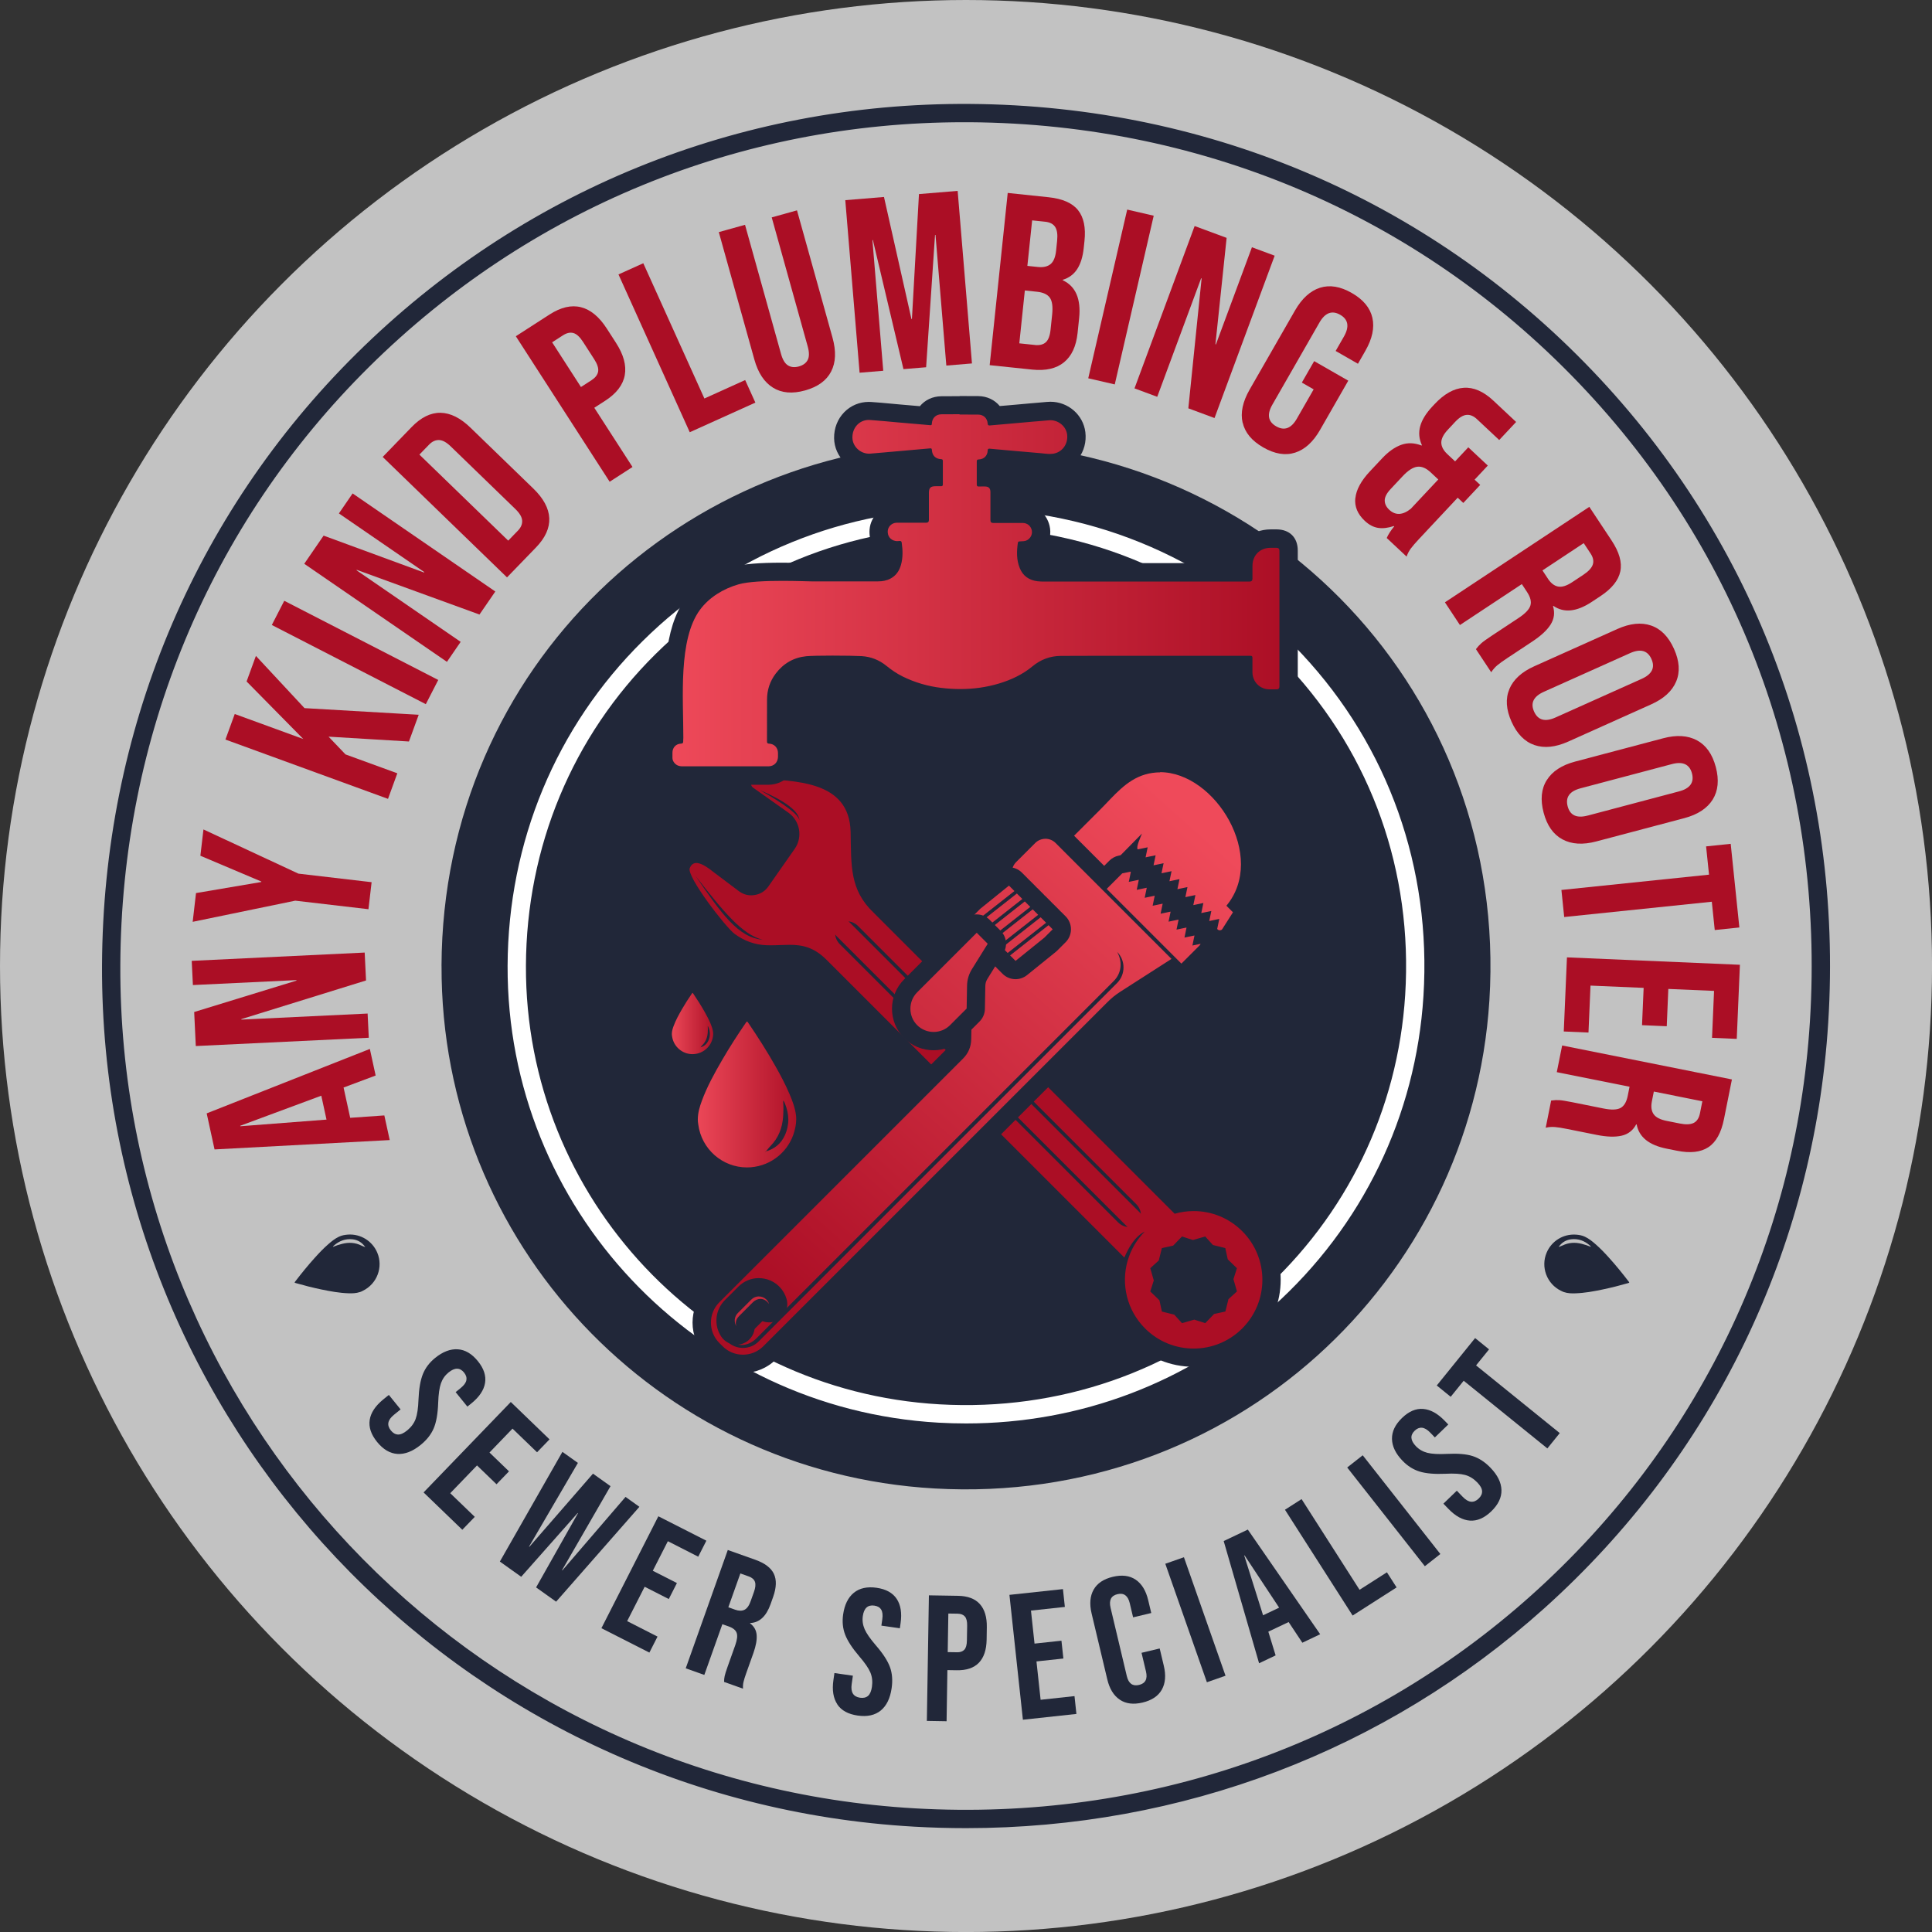 <svg xmlns="http://www.w3.org/2000/svg" xmlns:xlink="http://www.w3.org/1999/xlink" id="Capa_2" data-name="Capa 2" viewBox="0 0 526.81 526.81"><rect x="0" y="0" width="526.81" height="526.81" fill="#333333" stroke="none"/><defs><style>      .cls-1 {        fill: url(#linear-gradient-6);      }      .cls-1, .cls-2, .cls-3, .cls-4, .cls-5, .cls-6, .cls-7, .cls-8, .cls-9, .cls-10, .cls-11, .cls-12, .cls-13 {        stroke-width: 0px;      }      .cls-2 {        opacity: .7;      }      .cls-2, .cls-11 {        fill: #fff;      }      .cls-3 {        fill: url(#linear-gradient-3);      }      .cls-3, .cls-5, .cls-8, .cls-9, .cls-12, .cls-13 {        fill-rule: evenodd;      }      .cls-4 {        fill: #212739;      }      .cls-5 {        fill: url(#linear-gradient);      }      .cls-6, .cls-12 {        fill: #ab0e25;      }      .cls-7 {        fill: url(#linear-gradient-7);      }      .cls-8 {        fill: url(#linear-gradient-2);      }      .cls-9 {        fill: url(#linear-gradient-5);      }      .cls-10 {        fill: url(#linear-gradient-8);      }      .cls-13 {        fill: url(#linear-gradient-4);      }    </style><linearGradient id="linear-gradient" x1="326.66" y1="225.22" x2="197.55" y2="369.53" gradientUnits="userSpaceOnUse"><stop offset="0" stop-color="#ef4a5a"></stop><stop offset="1" stop-color="#ab0e25"></stop></linearGradient><linearGradient id="linear-gradient-2" x1="324.83" y1="221.06" x2="207.61" y2="352.07" xlink:href="#linear-gradient"></linearGradient><linearGradient id="linear-gradient-3" x1="323.27" y1="198.93" x2="169.02" y2="371.34" xlink:href="#linear-gradient"></linearGradient><linearGradient id="linear-gradient-4" x1="319.19" y1="203.08" x2="186.11" y2="351.82" xlink:href="#linear-gradient"></linearGradient><linearGradient id="linear-gradient-5" x1="52.8" y1="182.6" x2="315.64" y2="485.73" xlink:href="#linear-gradient"></linearGradient><linearGradient id="linear-gradient-6" x1="180.86" y1="161.01" x2="351.36" y2="161.01" xlink:href="#linear-gradient"></linearGradient><linearGradient id="linear-gradient-7" x1="188.68" y1="298.45" x2="218.71" y2="298.45" xlink:href="#linear-gradient"></linearGradient><linearGradient id="linear-gradient-8" x1="182.53" y1="279.07" x2="195.15" y2="279.07" xlink:href="#linear-gradient"></linearGradient></defs><g id="Layer_1" data-name="Layer 1"><g><circle class="cls-2" cx="263.41" cy="263.41" r="263.41"></circle><g><path class="cls-4" d="M120.39,263.32c.32-81.83,66.57-143.12,143.63-142.61,82.1.55,147.36,68.58,142.1,152.1-4.82,76.43-70.1,137.68-151.28,133.06-76-4.33-134.73-67.16-134.44-142.55Z"></path><g><g><path class="cls-4" d="M100.81,387.17c.31-1.97,1.55-3.83,3.7-5.58l1.52-1.23,3.2,3.95-1.82,1.48c-1.72,1.4-2,2.82-.83,4.26.57.71,1.22,1.08,1.94,1.11.71.03,1.54-.33,2.48-1.1,1.11-.9,1.89-1.95,2.33-3.14.44-1.2.7-2.96.78-5.29.12-2.95.52-5.27,1.2-6.95.67-1.68,1.79-3.15,3.33-4.4,2.1-1.7,4.16-2.49,6.18-2.36s3.84,1.21,5.49,3.24c1.62,2,2.27,3.98,1.95,5.94-.32,1.96-1.56,3.81-3.72,5.56l-1.1.89-3.2-3.95,1.37-1.11c.91-.74,1.43-1.46,1.56-2.15.13-.7-.08-1.38-.63-2.07-1.13-1.4-2.54-1.41-4.24-.03-.96.78-1.65,1.77-2.07,2.96-.42,1.2-.67,2.96-.75,5.3-.1,2.98-.51,5.3-1.22,6.97-.71,1.67-1.9,3.17-3.57,4.53-2.18,1.76-4.29,2.58-6.33,2.45-2.04-.13-3.89-1.23-5.55-3.28-1.64-2.03-2.31-4.03-2-6Z"></path><path class="cls-4" d="M139.28,382.29l10.56,10.19-3.4,3.52-6.69-6.45-6.28,6.52,5.32,5.13-3.4,3.52-5.32-5.13-7.3,7.57,6.69,6.45-3.4,3.52-10.56-10.18,23.77-24.65Z"></path><path class="cls-4" d="M153.36,395.89l4.22,3.01-13.32,22.82.08.06,17.35-19.95,4.78,3.41-13.21,22.91.08.06,17.23-20.04,3.78,2.7-22.71,25.87-5.46-3.89,11.41-20.22-.08-.06-15.39,17.38-5.82-4.15,17.05-29.9Z"></path><path class="cls-4" d="M179.53,413.46l13.08,6.65-2.22,4.36-8.28-4.22-4.11,8.06,6.58,3.35-2.22,4.36-6.58-3.35-4.77,9.37,8.28,4.22-2.22,4.36-13.08-6.65,15.53-30.52Z"></path><path class="cls-4" d="M198.44,422.64l7.51,2.67c2.61.93,4.3,2.21,5.07,3.85.77,1.64.7,3.72-.19,6.24l-.7,1.98c-1.19,3.35-3.05,5.08-5.58,5.18l-.03.09c1.1.81,1.7,1.87,1.8,3.19.1,1.32-.19,2.93-.86,4.83l-2.02,5.67c-.33.92-.56,1.68-.7,2.27s-.19,1.21-.14,1.85l-5.16-1.84c0-.59.05-1.12.16-1.61.1-.48.37-1.32.79-2.52l2.1-5.9c.52-1.48.65-2.59.38-3.34-.27-.75-.99-1.34-2.15-1.75l-1.75-.62-4.92,13.83-5.07-1.8,11.47-32.26ZM200.44,438.92c1.01.36,1.87.37,2.56.03.69-.34,1.26-1.13,1.69-2.36l.89-2.49c.42-1.17.51-2.09.28-2.76-.23-.67-.79-1.16-1.68-1.48l-2.3-.82-3.28,9.22,1.84.66Z"></path><path class="cls-4" d="M228.33,464.74c-1.11-1.66-1.47-3.86-1.08-6.6l.28-1.94,5.03.72-.33,2.32c-.31,2.2.45,3.42,2.29,3.69.9.13,1.63-.04,2.17-.5.54-.47.9-1.3,1.07-2.49.2-1.42.06-2.72-.43-3.89-.49-1.17-1.5-2.64-3.03-4.41-1.92-2.25-3.2-4.22-3.85-5.91-.65-1.69-.83-3.52-.55-5.49.38-2.68,1.36-4.66,2.92-5.93s3.64-1.73,6.22-1.36c2.55.37,4.38,1.38,5.47,3.03,1.1,1.66,1.45,3.86,1.06,6.6l-.2,1.41-5.04-.72.25-1.74c.17-1.16.06-2.04-.31-2.64s-1-.96-1.87-1.08c-1.78-.25-2.82.7-3.13,2.86-.18,1.23,0,2.42.5,3.58.51,1.16,1.53,2.62,3.05,4.39,1.95,2.25,3.23,4.23,3.85,5.93s.77,3.62.46,5.75c-.4,2.78-1.39,4.81-2.97,6.1-1.59,1.29-3.68,1.75-6.3,1.37-2.58-.37-4.43-1.38-5.55-3.04Z"></path><path class="cls-4" d="M253.28,435.01l7.92.13c2.67.04,4.67.79,5.98,2.25,1.31,1.46,1.95,3.57,1.9,6.34l-.05,3.38c-.05,2.77-.75,4.86-2.11,6.28-1.36,1.41-3.38,2.1-6.05,2.05l-2.54-.04-.22,13.94-5.38-.09.56-34.24ZM260.96,450.54c.88.01,1.54-.22,1.99-.7.45-.48.68-1.31.7-2.49l.07-4.06c.02-1.17-.19-2.01-.62-2.51-.43-.5-1.09-.75-1.97-.77l-2.54-.04-.17,10.52,2.54.04Z"></path><path class="cls-4" d="M275.25,434.88l14.59-1.57.52,4.86-9.24,1,.97,9,7.34-.79.53,4.86-7.34.79,1.13,10.46,9.24-1,.52,4.86-14.59,1.58-3.67-34.05Z"></path><path class="cls-4" d="M305.33,463.45c-1.66-1.11-2.8-2.97-3.41-5.57l-4.26-17.9c-.62-2.6-.44-4.77.54-6.51.98-1.74,2.72-2.91,5.23-3.51,2.51-.6,4.59-.34,6.24.78s2.79,2.97,3.41,5.57l.84,3.52-4.95,1.18-.91-3.85c-.49-2.06-1.61-2.89-3.35-2.47-1.75.41-2.37,1.65-1.88,3.72l4.42,18.61c.48,2.03,1.6,2.84,3.34,2.42,1.74-.41,2.38-1.64,1.89-3.67l-1.21-5.09,4.95-1.18,1.12,4.71c.62,2.6.44,4.77-.54,6.52-.98,1.74-2.72,2.91-5.23,3.51-2.51.6-4.59.34-6.24-.78Z"></path><path class="cls-4" d="M317.75,426.4l5.08-1.78,11.34,32.31-5.08,1.78-11.34-32.31Z"></path><path class="cls-4" d="M333.67,420.21l6.58-3.13,19.73,28.54-4.86,2.31-3.8-5.72.04.09-5.52,2.62,1.99,6.47-4.51,2.14-9.65-33.32ZM348.79,438.37l-9.43-14.26-.09.04,5.14,16.3,4.38-2.08Z"></path><path class="cls-4" d="M350.38,411.67l4.53-2.9,15.81,24.73,7.46-4.77,2.64,4.12-11.99,7.67-18.45-28.85Z"></path><path class="cls-4" d="M367.35,400.15l4.23-3.33,21.17,26.92-4.23,3.33-21.17-26.92Z"></path><path class="cls-4" d="M400.81,414.63c-1.99-.14-3.95-1.21-5.87-3.21l-1.36-1.41,3.66-3.53,1.63,1.69c1.54,1.6,2.98,1.75,4.32.46.66-.63.97-1.31.94-2.02s-.47-1.51-1.31-2.38c-1-1.03-2.11-1.72-3.34-2.05-1.23-.33-3.01-.44-5.34-.32-2.95.13-5.3-.07-7.03-.6s-3.29-1.51-4.67-2.94c-1.88-1.95-2.84-3.93-2.88-5.95-.04-2.02.87-3.93,2.75-5.74,1.86-1.79,3.77-2.61,5.75-2.45s3.93,1.22,5.86,3.22l.99,1.02-3.66,3.53-1.22-1.27c-.81-.85-1.57-1.3-2.28-1.37s-1.37.2-2,.81c-1.29,1.24-1.18,2.65.34,4.23.86.89,1.91,1.49,3.13,1.8,1.23.31,3.01.41,5.34.29,2.98-.15,5.33.05,7.04.61s3.33,1.62,4.82,3.17c1.95,2.02,2.94,4.05,2.99,6.09s-.89,3.98-2.79,5.81c-1.88,1.81-3.82,2.65-5.81,2.51Z"></path><path class="cls-4" d="M399.11,376.5l-3.54,4.37-3.8-3.08,10.46-12.93,3.8,3.08-3.54,4.37,22.82,18.46-3.38,4.18-22.82-18.46Z"></path></g><g><path class="cls-6" d="M58.5,313.41l-2.14-9.82,44.49-17.57,1.58,7.25-8.87,3.32.13-.03,1.8,8.24,9.31-.65,1.47,6.72-47.76,2.55ZM87.61,298.77l-22.1,8.2.03.13,23.49-1.81-1.42-6.52Z"></path><path class="cls-6" d="M53.39,285.25l-.44-9.3,27.88-8.56v-.14s-28.23,1.35-28.23,1.35l-.32-6.6,47.16-2.26.37,7.61-34,10.54v.13s34.43-1.65,34.43-1.65l.32,6.6-47.16,2.26Z"></path><path class="cls-6" d="M80.51,245.59l-27.97,5.77.91-7.84,17.8-3.02v-.13s-16.61-7.03-16.61-7.03l.84-7.17,25.89,12.05,19.96,2.33-.86,7.37-19.96-2.33Z"></path><path class="cls-6" d="M61.47,201.66l2.54-6.97,18.69,6.82-15.46-15.69,2.54-6.97,13.25,14.24,31.14,1.81-2.66,7.29-21.92-1.32,4.62,4.84,14.13,5.15-2.54,6.97-44.35-16.18Z"></path><path class="cls-6" d="M74.12,170.42l3.39-6.6,41.99,21.59-3.39,6.6-41.99-21.59Z"></path><path class="cls-6" d="M82.97,153.72l5.27-7.67,27.38,10.06.08-.11-23.29-16,3.74-5.45,38.91,26.74-4.32,6.28-33.45-12.18-.08.11,28.4,19.52-3.74,5.45-38.91-26.74Z"></path><path class="cls-6" d="M104.35,124.6l7.88-8.14c2.56-2.65,5.2-3.95,7.9-3.9,2.71.05,5.43,1.41,8.17,4.07l17.15,16.61c2.74,2.66,4.19,5.34,4.32,8.04s-1.08,5.38-3.64,8.02l-7.88,8.14-33.91-32.85ZM141.21,144.71c.84-.87,1.23-1.79,1.17-2.76-.06-.97-.68-2.01-1.84-3.14l-17.63-17.08c-1.16-1.13-2.23-1.71-3.2-1.74-.97-.03-1.88.39-2.72,1.26l-2.63,2.71,24.22,23.46,2.63-2.72Z"></path><path class="cls-6" d="M140.65,91.69l9.18-5.92c3.1-2,5.96-2.66,8.58-2,2.62.66,4.97,2.6,7.04,5.81l2.52,3.91c2.07,3.21,2.87,6.15,2.39,8.81-.48,2.66-2.26,4.99-5.36,6.99l-2.95,1.9,10.42,16.15-6.23,4.02-25.59-39.68ZM161.35,103.62c1.02-.66,1.6-1.44,1.75-2.33.14-.9-.22-2.02-1.1-3.38l-3.03-4.7c-.88-1.36-1.75-2.16-2.63-2.4s-1.82-.03-2.84.63l-2.95,1.9,7.86,12.19,2.95-1.9Z"></path><path class="cls-6" d="M168.65,74.83l6.76-3.05,16.66,36.88,11.12-5.03,2.78,6.15-17.89,8.08-19.43-43.02Z"></path><path class="cls-6" d="M210.77,105.7c-2.37-1.46-4.07-4.03-5.09-7.72l-9.68-34.69,7.15-1.99,9.82,35.21c.43,1.56,1.06,2.6,1.88,3.12.82.52,1.82.61,2.99.29,1.17-.33,1.97-.92,2.41-1.79s.43-2.08,0-3.64l-9.82-35.21,6.89-1.92,9.68,34.69c1.03,3.68.91,6.76-.36,9.24-1.27,2.48-3.64,4.2-7.1,5.17s-6.38.72-8.75-.74Z"></path><path class="cls-6" d="M230.49,54.58l10.55-.87,7.49,33.28h.13s1.92-34.07,1.92-34.07l10.55-.87,3.9,47.05-6.99.58-2.95-35.62h-.13s-2.43,36.08-2.43,36.08l-6.18.51-8.33-35.18h-.13s2.95,35.63,2.95,35.63l-6.45.53-3.9-47.05Z"></path><path class="cls-6" d="M274.77,52.61l11.14,1.17c3.8.4,6.48,1.57,8.04,3.52,1.56,1.95,2.15,4.76,1.76,8.42l-.2,1.88c-.25,2.41-.85,4.34-1.79,5.78-.94,1.44-2.25,2.41-3.93,2.91v.13c3.52,1.64,5.01,5.09,4.46,10.37l-.42,4.02c-.38,3.62-1.62,6.28-3.72,7.99-2.1,1.7-4.98,2.36-8.65,1.98l-11.6-1.21,4.92-46.95ZM282.16,94.07c1.3.14,2.3-.11,3-.74.7-.63,1.14-1.79,1.31-3.49l.43-4.09c.22-2.15.01-3.67-.64-4.58s-1.83-1.45-3.52-1.62l-3.29-.35-1.51,14.42,4.22.44ZM283.03,72.8c1.48.15,2.62-.11,3.44-.79s1.32-1.92,1.51-3.71l.27-2.62c.18-1.7,0-2.96-.52-3.78s-1.43-1.3-2.73-1.44l-3.56-.37-1.3,12.41,2.89.3Z"></path><path class="cls-6" d="M307.36,57.15l7.23,1.67-10.62,46-7.23-1.67,10.62-46Z"></path><path class="cls-6" d="M325.74,61.63l8.73,3.23-3.05,29.01.13.05,9.82-26.5,6.2,2.3-16.4,44.27-7.14-2.65,3.62-35.41-.13-.05-11.97,32.32-6.2-2.3,16.4-44.27Z"></path><path class="cls-6" d="M338.83,115.26c-.62-2.71.02-5.73,1.92-9.04l12.35-21.53c1.9-3.31,4.18-5.39,6.84-6.23s5.54-.36,8.66,1.43c3.12,1.79,4.99,4.04,5.61,6.75.62,2.72-.02,5.73-1.92,9.04l-2.01,3.51-6.08-3.49,2.25-3.92c1.54-2.69,1.21-4.68-1.02-5.95-2.22-1.27-4.11-.57-5.65,2.12l-12.85,22.41c-1.52,2.65-1.17,4.62,1.05,5.89,2.22,1.28,4.09.59,5.62-2.06l4.6-8.02-3.22-1.85,3.36-5.85,9.3,5.33-7.68,13.4c-1.9,3.32-4.18,5.39-6.84,6.23-2.66.84-5.54.36-8.66-1.43-3.12-1.79-4.99-4.04-5.61-6.76Z"></path><path class="cls-6" d="M369.58,135.82c.24-2.3,1.56-4.73,3.96-7.29l3.37-3.59c1.69-1.8,3.42-3.02,5.18-3.65,1.76-.63,3.61-.56,5.54.2l.09-.1c-.79-1.72-.94-3.45-.46-5.19.48-1.73,1.59-3.52,3.31-5.36l.6-.64c2.61-2.79,5.27-4.28,7.96-4.46,2.7-.18,5.39.99,8.08,3.51l6.2,5.81-4.61,4.92-6.11-5.72c-.89-.83-1.81-1.21-2.78-1.13-.97.08-2,.71-3.11,1.89l-1.98,2.12c-1.23,1.31-1.83,2.5-1.81,3.57s.57,2.1,1.65,3.12l2.11,1.98,3.6-3.84,5.32,4.98-3.6,3.84,1.53,1.43-4.61,4.92-1.53-1.43-10.6,11.32c-.92.98-1.63,1.81-2.14,2.48s-.9,1.42-1.19,2.26l-5.42-5.07c.41-.97,1.1-2.02,2.04-3.17l-.1-.09c-1.61.53-3.04.7-4.3.5-1.26-.2-2.47-.83-3.62-1.91-1.97-1.84-2.83-3.92-2.59-6.21ZM384.71,138.71l7.47-7.97-2.07-1.94c-1.25-1.17-2.47-1.68-3.65-1.53-1.19.15-2.52,1.01-4,2.59l-3.27,3.49c-1.08,1.15-1.61,2.19-1.61,3.11,0,.92.41,1.77,1.23,2.54,1.71,1.6,3.68,1.5,5.91-.29Z"></path><path class="cls-6" d="M433.36,138.19l6.07,9.17c2.11,3.19,2.91,6,2.39,8.45s-2.31,4.68-5.38,6.72l-2.42,1.6c-4.09,2.7-7.57,3.06-10.44,1.08l-.11.08c.54,1.8.32,3.46-.65,5s-2.63,3.07-4.95,4.61l-6.92,4.58c-1.12.74-2.01,1.38-2.65,1.91s-1.21,1.18-1.68,1.92l-4.17-6.3c.49-.65.99-1.19,1.5-1.64.51-.45,1.5-1.15,2.96-2.12l7.2-4.76c1.8-1.19,2.86-2.31,3.19-3.36.33-1.05.02-2.29-.92-3.72l-1.41-2.14-16.88,11.16-4.09-6.19,39.38-26.04ZM422.07,157.79c.82,1.24,1.75,1.96,2.8,2.15,1.05.2,2.32-.2,3.82-1.19l3.04-2.01c1.42-.94,2.29-1.88,2.59-2.81.3-.93.1-1.94-.62-3.02l-1.86-2.81-11.25,7.44,1.49,2.25Z"></path><path class="cls-6" d="M411.56,187.9c1.1-2.61,3.37-4.69,6.81-6.23l22.65-10.16c3.45-1.54,6.51-1.86,9.19-.94,2.68.92,4.76,3.04,6.25,6.36,1.49,3.32,1.69,6.29.59,8.9-1.1,2.61-3.37,4.69-6.81,6.23l-22.64,10.16c-3.45,1.54-6.51,1.86-9.19.94-2.68-.92-4.76-3.04-6.25-6.36-1.49-3.32-1.69-6.29-.59-8.9ZM424.13,195.65l23.51-10.54c2.83-1.27,3.72-3.07,2.67-5.41-1.05-2.34-2.99-2.87-5.82-1.61l-23.51,10.54c-2.83,1.27-3.72,3.07-2.67,5.41,1.05,2.34,2.99,2.87,5.82,1.61Z"></path><path class="cls-6" d="M421.78,212.71c1.5-2.4,4.08-4.08,7.73-5.05l23.99-6.35c3.65-.97,6.72-.78,9.22.56,2.49,1.34,4.21,3.77,5.14,7.29.93,3.52.64,6.48-.86,8.88-1.51,2.4-4.08,4.08-7.74,5.05l-23.99,6.35c-3.65.97-6.73.78-9.22-.56-2.5-1.34-4.21-3.77-5.14-7.29s-.65-6.48.86-8.88ZM432.93,222.39l24.91-6.6c3-.79,4.17-2.43,3.52-4.91-.66-2.48-2.48-3.32-5.48-2.53l-24.9,6.6c-3,.79-4.17,2.43-3.52,4.91.66,2.48,2.48,3.32,5.48,2.52Z"></path><path class="cls-6" d="M466.01,238.5l-.8-7.71,6.71-.7,2.36,22.81-6.71.7-.8-7.72-40.25,4.17-.76-7.38,40.25-4.17Z"></path><path class="cls-6" d="M474.43,263.07l-.86,20.21-6.74-.29.55-12.8-12.47-.53-.43,10.17-6.74-.29.44-10.17-14.49-.62-.55,12.8-6.74-.29.87-20.21,47.16,2.02Z"></path><path class="cls-6" d="M472.25,294.35l-2.16,10.78c-.75,3.75-2.17,6.31-4.25,7.68-2.09,1.37-4.94,1.7-8.55.97l-2.84-.57c-4.81-.96-7.53-3.16-8.17-6.59l-.13-.03c-.88,1.66-2.21,2.69-3.99,3.09-1.78.4-4.03.33-6.77-.22l-8.13-1.63c-1.32-.27-2.4-.44-3.23-.51-.83-.08-1.68-.02-2.55.18l1.48-7.41c.8-.11,1.54-.15,2.22-.11.68.04,1.88.24,3.6.58l8.46,1.7c2.11.42,3.66.38,4.63-.14.97-.52,1.63-1.61,1.97-3.29l.5-2.51-19.84-3.97,1.46-7.27,46.29,9.26ZM450.43,300.3c-.29,1.45-.14,2.62.47,3.5.6.88,1.79,1.49,3.55,1.84l3.57.71c1.67.34,2.95.28,3.82-.16.87-.45,1.43-1.31,1.69-2.59l.66-3.31-13.23-2.65-.53,2.65Z"></path></g></g><path class="cls-11" d="M263.41,388.14c-2.49,0-4.98-.07-7.49-.21-66.15-3.77-117.77-58.5-117.51-124.6h0c.13-33.72,13.21-65.16,36.81-88.51,23.77-23.52,55.26-36.38,88.73-36.13,35.1.24,67.47,14.35,91.14,39.73,23.51,25.21,35.25,58.31,33.05,93.2-2.06,32.71-16.65,62.8-41.09,84.72-23.02,20.65-52.48,31.8-83.64,31.8ZM143.41,263.34c-.25,63.45,49.3,115.98,112.8,119.59,32.57,1.85,63.65-8.91,87.51-30.32,23.45-21.04,37.46-49.92,39.44-81.31,2.11-33.51-9.15-65.29-31.71-89.48-22.73-24.37-53.81-37.91-87.53-38.14-32.1-.3-62.36,12.1-85.18,34.68-22.65,22.41-35.2,52.59-35.33,84.98h0Z"></path><g><g><path class="cls-12" d="M325.47,370.21c-5.67,0-11.01-2.21-15.02-6.22-5.1-5.1-7.24-12.43-5.76-19.43l-35.43-35.43c-.98-.98-.98-2.56,0-3.53l3.94-3.94c.11-.11.23-.21.36-.3.09-.13.19-.25.3-.36l3.65-3.65c.11-.11.23-.21.36-.3.09-.13.19-.25.3-.36l3.94-3.94c.49-.49,1.13-.73,1.77-.73s1.28.24,1.77.73l35.43,35.43c1.45-.3,2.92-.46,4.41-.46,5.67,0,11.01,2.21,15.02,6.22,8.28,8.28,8.28,21.76,0,30.04-4.01,4.01-9.35,6.22-15.02,6.22ZM320.8,356.04c.48.12.91.38,1.24.74l1.07,1.18,1.85-.53c.23-.06.46-.1.69-.1.26,0,.51.04.76.12l1.51.48,1.34-1.38c.34-.35.78-.6,1.26-.7l1.55-.34.47-1.87c.12-.48.38-.91.74-1.24l1.18-1.07-.53-1.85c-.13-.47-.13-.98.02-1.44l.48-1.51-1.38-1.34c-.35-.34-.6-.78-.7-1.26l-.34-1.55-1.87-.47c-.48-.12-.91-.38-1.24-.74l-1.07-1.17-1.85.53c-.22.06-.45.1-.69.1-.26,0-.51-.04-.76-.12l-1.51-.48-1.34,1.39c-.34.35-.78.6-1.26.7l-1.55.34-.47,1.87c-.12.48-.38.91-.74,1.24l-1.18,1.07.53,1.85c.13.47.13.98-.02,1.45l-.48,1.51,1.39,1.34c.35.34.6.78.7,1.27l.34,1.55,1.87.47ZM255.84,294.68c-.66,0-1.3-.26-1.77-.73l-30.47-30.47c-2.8-2.8-5.17-3.34-8.33-3.34-.77,0-1.56.03-2.36.06-.91.04-1.83.07-2.79.07-.4,0-.8,0-1.21-.02-3.62-.13-7.01-1.33-10.08-3.56-1.21-.88-14.95-16.23-13.1-20.88.75-1.89,2.26-2.97,4.14-2.97,2.34,0,4.6,1.75,6.09,2.91l6.97,5.25c.58.43,1.18.65,1.85.65.19,0,.37-.02.57-.05.91-.14,1.58-.56,2.11-1.32l7.17-10.24c1.45-2.07.95-4.93-1.11-6.39l-9.61-6.81c-1.39-.98-1.98-2.74-1.48-4.37.52-1.65,1.98-2.75,3.63-2.75.07,0,.23,0,.3.01.94.08,1.92.14,2.92.21,9.88.66,24.81,1.66,25.16,16.85l.04,2.4c.12,7.76.2,12.88,5.46,17.88l15.23,15.23c.98.98.98,2.56,0,3.53l-3.94,3.94c-.11.11-.23.21-.36.3-.09.13-.19.25-.3.36l-.32.32c-.83.84-1.41,1.89-1.65,3.05-.03.14-.07.27-.12.4.01.14.01.28,0,.42-.13,1.77.52,3.51,1.76,4.75,1.15,1.15,2.68,1.78,4.32,1.78.15,0,.56-.02.62-.02.08,0,.16,0,.24.01.13-.05.26-.09.4-.12,1.16-.24,2.22-.81,3.06-1.65l.32-.32c.11-.11.23-.21.36-.3.09-.13.19-.25.3-.36l1.01-1.01c.48-.48,1.12-.73,1.76-.73.33,0,.66.07.98.2.94.4,1.54,1.33,1.52,2.34l-.04,1.98c0,.22-.04.44-.1.64.05.21.08.43.07.65l-.02.91c-.04,2.12-.82,3.95-2.32,5.45l-.52.52c-.11.11-.23.21-.36.3-.09.13-.19.25-.3.36l-3.94,3.94c-.47.47-1.1.73-1.77.73Z"></path><path class="cls-4" d="M206.05,212.2s.06,0,.1,0c10.44.84,25.46.43,25.79,14.63.2,9.1-.33,15.76,6.28,22.04l15.19,15.19-3.94,3.94-15.49-15.49c-.76-.76-1.71-1.19-2.64-1.28.13.09.25.2.36.31l17.11,17.11-.33.33c-1.22,1.22-2,2.73-2.33,4.31l-18.11-18.11c-.11-.11-.22-.24-.31-.36.09.93.52,1.88,1.28,2.64l16.98,16.98c-.17,2.41.66,4.87,2.49,6.7,1.67,1.67,3.88,2.51,6.08,2.51.21,0,.41,0,.62-.02l4.61,4.61-3.94,3.94-30.47-30.47c-3.51-3.5-6.69-4.08-10.09-4.08-1.65,0-3.34.13-5.15.13-.37,0-.74,0-1.12-.02-3.13-.11-6.03-1.14-8.69-3.08-2.39-1.74-13.16-15.67-12.25-17.94.41-1.02,1.06-1.4,1.82-1.4,1.71,0,3.93,1.93,5.03,2.75l6.53,4.91c1.01.76,2.14,1.15,3.35,1.15.31,0,.63-.03.96-.08,1.58-.25,2.84-1.04,3.76-2.35l7.17-10.24c2.23-3.19,1.47-7.61-1.71-9.86l-9.62-6.81c-.51-.36-.72-.99-.53-1.58.18-.57.66-1,1.25-1M218,223.8c0,.05,0,.11,0,.16,0-.05,0-.11,0-.16-.08-2.52-3.7-5.31-10.84-8.38,7.1,4.04,10.71,6.83,10.84,8.38M207.95,256.24c-5.63-1.41-10.7-7.7-18.34-17.45,7.1,10.29,11.62,16.86,18.34,17.45M262.62,279.15l-.04,1.98-.97-.97,1.01-1.01M260.96,280.81l1.6,1.6-.02.91c-.03,1.48-.54,2.68-1.58,3.73l-.52.52-4.11-4.11c1.58-.33,3.09-1.1,4.31-2.33l.33-.33M283.87,294.53l36.43,36.43c1.69-.48,3.43-.73,5.18-.73,4.8,0,9.59,1.83,13.25,5.49,7.32,7.32,7.32,19.19,0,26.51-3.66,3.66-8.46,5.49-13.25,5.49s-9.59-1.83-13.25-5.49c-4.99-4.99-6.58-12.1-4.76-18.43h0s.05-.15.05-.15c.84-2.86,2.38-5.55,4.61-7.82-2.63,1.29-4.46,4.45-5.54,7.08l-35.54-35.54,3.94-3.94,29.86,29.86c.76.76,1.71,1.19,2.64,1.28-.13-.09-.25-.2-.36-.31l-31.49-31.49,3.65-3.65,31.49,31.49c.11.11.22.24.31.36-.09-.93-.52-1.88-1.28-2.64l-29.86-29.86,3.94-3.94M322.31,360.79l3.34-.96,2.99.96,2.42-2.5,3.07-.67.84-3.37,2.32-2.11-.96-3.34.95-2.99-2.5-2.42-.67-3.07-3.37-.84-2.11-2.32-1.67.48-1.67.48-2.99-.96-2.42,2.5-3.07.67-.84,3.37-2.32,2.11.96,3.34-.44,1.36-.52,1.63,2.5,2.42.67,3.07,3.37.84,2.11,2.32M206.05,207.2h0c-2.75,0-5.17,1.81-6.01,4.5-.83,2.67.14,5.54,2.41,7.15l9.62,6.81c.94.67,1.17,1.98.51,2.92l-7.17,10.24c-.14.2-.21.24-.45.28-.06,0-.12.02-.17.02-.07,0-.15,0-.35-.14l-6.53-4.91-.41-.31c-1.65-1.29-4.42-3.44-7.62-3.44-2.91,0-5.32,1.7-6.46,4.54-1.06,2.66-.5,5.66,5.48,13.94.23.32,5.69,7.86,8.47,9.88,3.48,2.53,7.33,3.89,11.46,4.04.44.02.87.02,1.3.02.99,0,1.95-.04,2.89-.07.77-.03,1.52-.06,2.26-.06,2.68,0,4.34.39,6.56,2.61l30.47,30.47c.94.94,2.21,1.46,3.53,1.46s2.6-.53,3.53-1.46l3.94-3.94c.11-.11.22-.23.31-.34.12-.1.23-.2.34-.31l.52-.52c1.97-1.97,3-4.38,3.05-7.17l.02-.91c0-.22,0-.43-.03-.64.03-.21.05-.43.05-.64l.04-1.98c.04-2.04-1.17-3.89-3.04-4.69-.63-.27-1.29-.4-1.95-.4-1.3,0-2.58.51-3.53,1.46l-1.01,1.01c-.11.11-.21.22-.31.34-.12.1-.23.2-.34.31l-.33.33c-.49.49-1.11.83-1.8.97-.08.02-.16.04-.24.06-.08,0-.16,0-.25.01-.09,0-.18,0-.26,0-.97,0-1.87-.37-2.55-1.05-.73-.73-1.11-1.76-1.04-2.81,0-.08,0-.16.01-.25.02-.08.04-.16.06-.24.14-.68.48-1.3.97-1.8l.33-.33c.11-.11.21-.22.31-.34.12-.1.23-.2.34-.31l3.94-3.94c.94-.94,1.46-2.21,1.46-3.53s-.53-2.6-1.46-3.53l-15.19-15.19s-.06-.06-.09-.09c-4.31-4.1-4.55-7.9-4.68-16.1-.01-.79-.02-1.6-.04-2.42-.4-17.47-17.36-18.61-27.49-19.29-.99-.07-1.96-.13-2.89-.21-.13-.01-.36-.02-.5-.02h0ZM283.87,289.53h0c-1.33,0-2.6.53-3.53,1.46l-3.94,3.94c-.11.11-.21.22-.31.34-.12.1-.23.2-.34.31l-3.65,3.65c-.11.11-.21.22-.31.34-.12.1-.23.2-.34.31l-3.94,3.94c-1.95,1.95-1.95,5.11,0,7.07l34.5,34.5c-1.12,7.4,1.31,14.98,6.68,20.35,4.48,4.48,10.45,6.95,16.79,6.95s12.3-2.47,16.79-6.95c9.26-9.26,9.26-24.32,0-33.57-4.48-4.48-10.44-6.95-16.79-6.95-1.2,0-2.39.09-3.57.27l-34.5-34.5c-.94-.94-2.21-1.46-3.53-1.46h0ZM325.3,343.1c.46,0,.92-.06,1.37-.19l.36-.1.03.03c.66.73,1.53,1.25,2.48,1.48l.37.09v.04c.22.96.71,1.84,1.42,2.53l.27.26v.04c-.31.94-.33,1.94-.06,2.89l.1.36-.03.03c-.73.66-1.25,1.53-1.48,2.48l-.09.37h-.04c-.96.22-1.84.71-2.53,1.42l-.26.27h-.04c-.49-.17-1.01-.25-1.52-.25-.46,0-.92.06-1.37.19l-.36.1-.03-.03c-.66-.73-1.53-1.25-2.48-1.49l-.36-.09v-.04c-.22-.96-.71-1.84-1.42-2.53l-.27-.26v-.04c.31-.94.33-1.94.06-2.89l-.1-.36.03-.03c.73-.66,1.25-1.53,1.49-2.48l.09-.36h.04c.96-.22,1.84-.71,2.53-1.42l.26-.27h.04c.49.17,1.01.25,1.52.25h0Z"></path></g><g><g><path class="cls-5" d="M332.62,256.16c-.9,0-1.74-.35-2.37-.98-.41-.41-.71-.99-.8-1.57-.55-.06-1.08-.31-1.49-.72-.4-.4-.64-.91-.71-1.46-.55-.07-1.06-.31-1.46-.71s-.65-.92-.71-1.46c-.55-.07-1.07-.31-1.47-.71-.4-.4-.64-.91-.71-1.46-.55-.07-1.06-.31-1.46-.71-.4-.4-.65-.92-.71-1.46-.55-.07-1.07-.31-1.47-.72-.4-.4-.64-.91-.71-1.46-.55-.07-1.06-.31-1.46-.71-.4-.4-.65-.92-.71-1.46-.55-.07-1.06-.31-1.46-.71s-.65-.92-.71-1.46c-.55-.07-1.06-.31-1.46-.71-.4-.4-.65-.92-.71-1.46-.55-.07-1.06-.31-1.46-.71s-.65-.92-.71-1.46c-.44-.05-.86-.23-1.21-.49l-2.64,2.68-5.14,5.03c-.49.47-1.12.71-1.75.71s-1.28-.24-1.77-.73l-8.96-8.96c-.47-.47-.73-1.1-.73-1.77s.26-1.3.73-1.77l9.84-9.84c.64-.64,1.26-1.29,1.88-1.94,3.19-3.34,6.48-6.79,11.44-8.22,1.54-.45,3.14-.67,4.75-.67,8.57,0,17.37,6.48,21.89,16.13,3.77,8.05,3.55,16.3-.5,22.53l.27.27c.83.83.97,2.12.34,3.11l-2.97,4.66c-.1.15-.21.29-.34.42-.63.64-1.47.99-2.37.99Z"></path><path class="cls-4" d="M316.3,210.55c15.13,0,29.18,23.12,18.11,36.42l1.79,1.79-2.97,4.66c-.17.17-.39.25-.61.25s-.44-.08-.61-.25l-.11-.11.18-.86.39-1.88-1.88.39-.86.18.18-.86.39-1.88-1.88.39-.86.18.18-.86.39-1.88-1.88.39-.86.18.18-.86.39-1.88-1.88.39-.86.18.18-.86.39-1.88-1.88.39-.86.18.18-.86.39-1.88-1.88.39-.86.18.18-.86.39-1.88-1.88.39-.86.18.18-.86.39-1.88-1.88.39-.86.18.18-.86.39-1.88-1.88.39-.86.18.18-.86.39-1.88-1.88.39-.85.17c-.48-.75.87-3.45,1.18-4.32l-6.75,6.86-.35.35-5.13,5.02-8.96-8.96,9.84-9.84c3.73-3.73,7.03-8.02,12.25-9.54,1.35-.39,2.71-.57,4.05-.57M316.3,205.55c-1.84,0-3.67.26-5.44.77-5.61,1.62-9.3,5.49-12.55,8.9-.61.64-1.22,1.28-1.85,1.91l-9.84,9.84c-.94.94-1.46,2.21-1.46,3.53s.53,2.6,1.46,3.53l8.96,8.96c.97.97,2.25,1.46,3.53,1.46s2.52-.47,3.49-1.43l5.13-5.02.39-.39.52-.53c.05.06.1.11.16.16.37.37.8.68,1.26.92.23.46.54.88.92,1.26.37.37.8.68,1.26.92.23.46.54.88.92,1.26.37.37.8.68,1.26.92.23.46.54.88.92,1.26s.8.68,1.26.92c.23.46.54.88.92,1.26.37.37.8.68,1.26.92.23.46.54.88.92,1.26.37.37.8.68,1.26.92.23.46.54.88.92,1.26s.8.68,1.26.92c.23.46.54.88.92,1.26.37.37.8.68,1.26.92.23.46.54.88.92,1.26.37.37.8.68,1.25.91.24.46.54.89.92,1.27l.11.11c1.11,1.11,2.58,1.71,4.14,1.71s3.03-.61,4.14-1.71c.26-.26.49-.54.68-.85l2.97-4.66c.95-1.5,1.02-3.34.28-4.87,3.65-6.74,3.62-15.21-.24-23.44-4.92-10.51-14.63-17.57-24.15-17.57h0Z"></path></g><g><path class="cls-8" d="M202.57,371.86c-2.77,0-5.36-1.07-7.3-3.02l-.91-.91c-4.03-4.03-4.03-10.58,0-14.61l66.44-66.44c1.01-1.01,1.49-2.14,1.52-3.57l.27-14.52c.04-1.89.54-3.59,1.54-5.19l4.08-6.56c.4-.64,1.07-1.07,1.81-1.16.1-.01.2-.02.3-.02.64,0,1.27.25,1.74.7l5.38,5.2,8.61-8.61-10.76-10.76c-2.51-2.51-2.51-6.59,0-9.1l5.21-5.21c1.21-1.21,2.83-1.88,4.55-1.88s3.34.67,4.55,1.88l11.53,11.52,3.18-3.18c.35-.35.79-.58,1.26-.68l2.27-.47c.17-.04.34-.05.51-.05.66,0,1.29.26,1.77.73.4.4.65.92.73,1.47.56.07,1.09.34,1.49.76.37.39.61.89.68,1.41.52.07,1.01.3,1.4.66.42.4.7.94.78,1.51.56.07,1.09.34,1.49.76.37.39.61.89.68,1.41.52.07,1.01.3,1.4.67.42.4.7.94.78,1.51.56.07,1.09.34,1.49.76.37.39.61.89.68,1.41.52.07,1.01.3,1.4.67.42.4.7.94.78,1.51.56.07,1.09.34,1.49.76.37.39.61.89.68,1.41.52.07,1.01.3,1.4.67.47.45.76,1.08.8,1.73.36.13.7.34.97.62.6.62.83,1.5.63,2.33-.15.6-.46,1.15-.9,1.58l-4.98,4.99c-.47.47-1.1.73-1.77.73s-1.3-.26-1.77-.73l-.49-.49-13.09,8.4c-1.2.77-2.14,1.53-3.15,2.54l-93.83,93.83c-1.95,1.94-4.54,3.02-7.31,3.02ZM206.85,355.38c-.15,0-.45.04-.69.28l-3.71,3.71c-.38.38-.38,1.01,0,1.39.24.24.54.28.69.28s.45-.04.69-.28l3.71-3.71c.38-.38.38-1.01,0-1.39-.24-.24-.54-.28-.69-.28Z"></path><path class="cls-4" d="M285.04,228.71c1.01,0,2.02.38,2.79,1.15l10.01,10.01,3.29,3.29,18.31,18.31-13.91,8.92c-1.36.87-2.43,1.74-3.57,2.88l-93.83,93.83c-1.52,1.52-3.53,2.29-5.54,2.29s-4.02-.76-5.54-2.29l-.91-.91c-3.05-3.05-3.05-8.03,0-11.08l66.44-66.44c1.46-1.46,2.21-3.22,2.25-5.29l.27-14.52c.03-1.45.39-2.69,1.16-3.92l4.09-6.56,3.64,3.52,3.5,3.39,12.11-12.11-12.53-12.53c-1.53-1.53-1.53-4.04,0-5.57l5.21-5.21c.77-.77,1.78-1.15,2.79-1.15M202.18,366.74c-2.55,0-4.88-1.88-6.1-3.89.44,1.04,1.29,1.99,2.25,2.95,1.17,1.17,2.71,1.75,4.26,1.75s3.09-.58,4.26-1.75l2.91-2.91,1.18-1.18,93.66-93.66c2.34-2.34,2.34-6.17,0-8.51,1.32,2.29,1.53,5.53-.97,8.03l-93.42,93.42-1.18,1.18-2.67,2.67c-1.36,1.36-2.8,1.91-4.17,1.91M203.14,363.54c.89,0,1.78-.34,2.46-1.01l3.71-3.71c1.35-1.35,1.35-3.57,0-4.92-.68-.68-1.57-1.01-2.46-1.01s-1.78.34-2.46,1.01l-3.71,3.71c-1.35,1.35-1.35,3.57,0,4.92.68.68,1.57,1.01,2.46,1.01M308.33,237.74l.02.02-.17.83-.39,1.88,1.88-.39.83-.17.02.02-.17.83-.39,1.88,1.88-.39.83-.17.02.02-.17.83-.39,1.88,1.88-.39.83-.17.02.02-.17.83-.39,1.88,1.88-.39.83-.17.02.02-.17.83-.39,1.88,1.88-.39.83-.17.02.02-.17.83-.39,1.88,1.88-.39.83-.17.02.02-.17.83-.39,1.88,1.88-.39.83-.17.02.02-.17.83-.39,1.88,1.88-.39.83-.17.02.02-.17.83-.39,1.88,1.88-.39.34-.07c-.04.15-.11.29-.23.4l-1.29,1.29-3.7,3.7-.41-.41-1.55-1.55-18.41-18.41,3.39-3.39.84-.84,1.45-.3.83-.17M285.04,223.71c-2.39,0-4.63.93-6.32,2.61l-5.21,5.21c-3.48,3.48-3.48,9.15,0,12.64l9,9-5.1,5.1-3.61-3.49c-.94-.91-2.18-1.4-3.47-1.4-.2,0-.41.01-.61.04-1.5.18-2.83,1.04-3.63,2.32l-4.09,6.56c-1.24,2-1.87,4.11-1.91,6.47l-.27,14.52c-.01.77-.24,1.3-.79,1.85l-66.44,66.44c-5,5-5,13.14,0,18.14l.91.91c2.42,2.42,5.64,3.75,9.07,3.75s6.65-1.33,9.07-3.75l93.83-93.83c.89-.89,1.68-1.53,2.74-2.2l11.56-7.42c.75.42,1.59.63,2.43.63,1.28,0,2.56-.49,3.53-1.46l3.7-3.7,1.29-1.29c.76-.76,1.3-1.72,1.55-2.77.4-1.66-.08-3.42-1.27-4.64-.18-.18-.37-.35-.57-.51-.25-.67-.63-1.28-1.15-1.8-.37-.37-.8-.68-1.26-.92-.23-.46-.54-.88-.91-1.25-.37-.37-.8-.68-1.26-.92-.23-.46-.54-.88-.91-1.25-.37-.37-.8-.68-1.26-.92-.23-.46-.54-.88-.92-1.26-.37-.37-.8-.68-1.26-.92-.23-.46-.54-.88-.92-1.26-.37-.37-.8-.68-1.26-.92-.23-.46-.54-.88-.92-1.26-.37-.37-.8-.68-1.26-.92-.23-.46-.54-.88-.92-1.26-.37-.37-.8-.68-1.26-.92-.24-.46-.54-.89-.92-1.26-.37-.37-.8-.68-1.25-.91-.23-.46-.54-.88-.91-1.25-.95-.95-2.25-1.49-3.58-1.49-.33,0-.66.03-.99.1l-.83.17-1.44.3c-.96.2-1.84.67-2.53,1.36l-.84.84-.58.58-9.76-9.76c-1.68-1.68-3.93-2.61-6.32-2.61h0Z"></path></g><g><path class="cls-3" d="M276.93,264.51c-.64,0-1.28-.25-1.77-.73l-1.49-1.49c-.11-.11-.21-.23-.3-.36-.13-.09-.26-.19-.37-.31l-1.49-1.49c-.11-.11-.21-.24-.3-.37-.13-.09-.25-.19-.37-.3l-1.49-1.49c-.11-.11-.21-.23-.3-.36-.13-.09-.26-.19-.37-.31l-1.49-1.49c-.11-.11-.22-.24-.3-.37-.13-.09-.25-.19-.36-.3l-1.49-1.49c-.11-.11-.22-.24-.31-.37-.13-.09-.25-.19-.37-.3l-1.12-1.12c-.98-.97-.98-2.56,0-3.53l2.27-2.28c.06-.06.13-.12.2-.18l7.84-6.33c.46-.37,1.01-.55,1.57-.55.64,0,1.28.25,1.77.73l1.49,1.49c.11.11.21.24.3.37.13.09.25.19.37.3l1.49,1.49c.11.11.21.23.3.36.13.09.26.19.37.31l1.49,1.49c.11.11.22.24.3.37.13.09.25.19.36.3l1.49,1.49c.11.11.22.24.31.37.13.09.25.19.37.3l1.49,1.49c.11.11.21.24.3.37.13.09.25.19.37.3l1.12,1.12c.47.47.73,1.1.73,1.77s-.26,1.3-.73,1.77l-2.28,2.28c-.06.06-.13.12-.2.18l-7.84,6.33c-.46.37-1.01.55-1.57.55Z"></path><path class="cls-4" d="M275.12,241.48l1.49,1.49-10.48,8.24-1.12-1.12,2.28-2.28,7.84-6.33M277.28,243.64l1.49,1.49-10.48,8.24-1.49-1.49,10.48-8.24M279.44,245.8l1.49,1.49-10.48,8.24-1.49-1.49,10.48-8.24M281.6,247.96l1.49,1.49-10.48,8.24-1.49-1.49,10.48-8.24M283.76,250.12l1.49,1.49-10.48,8.24-1.49-1.49,10.48-8.24M285.92,252.28l1.12,1.12-2.28,2.28-7.84,6.33-1.49-1.49,10.48-8.24M275.12,236.48c-1.11,0-2.22.37-3.14,1.11l-7.84,6.33c-.14.11-.27.23-.4.36l-2.28,2.28c-.94.94-1.46,2.21-1.46,3.53s.53,2.6,1.46,3.53l1.12,1.12c.11.11.23.22.35.32.1.12.21.24.32.35l1.49,1.49c.11.11.23.22.35.32.1.12.21.24.32.35l1.49,1.49c.11.11.23.22.35.32.1.12.21.24.32.35l1.49,1.49c.11.11.23.22.35.32.1.12.21.24.32.35l1.49,1.49c.11.11.23.22.35.32.1.12.21.24.32.35l1.49,1.49c.97.97,2.25,1.46,3.53,1.46,1.11,0,2.22-.37,3.14-1.11l7.84-6.33c.14-.11.27-.23.4-.36l2.28-2.28c.94-.94,1.46-2.21,1.46-3.53s-.53-2.6-1.46-3.53l-1.12-1.12c-.11-.11-.23-.22-.35-.32-.1-.12-.21-.24-.32-.35l-1.49-1.49c-.11-.11-.23-.22-.35-.32-.1-.12-.21-.24-.32-.35l-1.49-1.49c-.11-.11-.23-.22-.35-.32-.1-.12-.21-.24-.32-.35l-1.49-1.49c-.11-.11-.23-.22-.35-.32-.1-.12-.21-.24-.32-.35l-1.49-1.49c-.11-.11-.23-.22-.35-.32-.1-.12-.21-.24-.32-.35l-1.49-1.49c-.97-.97-2.25-1.46-3.53-1.46h0Z"></path></g><g><path class="cls-13" d="M254.56,283.88c-2.36,0-4.58-.92-6.25-2.58-1.66-1.66-2.58-3.88-2.58-6.24s.92-4.58,2.58-6.25l16.25-16.25c.49-.49,1.13-.73,1.77-.73s1.28.24,1.77.73l3.01,3.01c.82.82.97,2.1.35,3.09l-4.27,6.86c-.66,1.06-.97,2.1-.99,3.35l-.11,6.18c-.01.65-.27,1.26-.73,1.72l-4.53,4.53c-1.66,1.66-3.88,2.58-6.25,2.58Z"></path><path class="cls-4" d="M266.32,254.33l3.01,3.01-4.27,6.86c-.9,1.44-1.34,2.93-1.37,4.63l-.11,6.18-4.53,4.53c-1.23,1.23-2.86,1.85-4.48,1.85s-3.25-.62-4.48-1.85h0c-2.46-2.46-2.46-6.5,0-8.96l15.56-15.56.69-.69M266.32,249.33c-1.28,0-2.56.49-3.53,1.46l-.69.69-15.56,15.56c-4.42,4.42-4.42,11.61,0,16.03,2.14,2.14,4.98,3.31,8.02,3.31s5.88-1.18,8.01-3.31l4.53-4.53c.91-.91,1.44-2.15,1.46-3.44l.11-6.18c.01-.8.19-1.4.62-2.08l4.27-6.86c1.23-1.97.94-4.53-.71-6.17l-3.01-3.01c-.98-.98-2.25-1.46-3.53-1.46h0Z"></path></g></g><g><path class="cls-9" d="M200.94,364.27c-.85,0-1.7-.45-2.2-1.2-1.41-2.13-1.12-4.98.68-6.78l3.71-3.71c1.01-1.01,2.36-1.57,3.8-1.57s2.79.56,3.8,1.57c.64.64,1.11,1.43,1.36,2.31.34,1.18-.23,2.44-1.35,2.96-.34.16-.7.23-1.05.23-.82,0-1.61-.4-2.08-1.12-.14-.2-.25-.27-.28-.28-.02,0-.14.05-.31.22l-3.71,3.71c-.16.16-.19.25-.19.25.55,1.19.07,2.48-1.07,3.12-.35.2-.74.29-1.12.29Z"></path><path class="cls-4" d="M206.93,353.51c.74,0,1.48.28,2.04.84.35.35.6.78.73,1.23-.61-.92-1.46-1.4-2.35-1.4-.71,0-1.45.31-2.09.95l-3.71,3.71c-.96.96-1.09,2.05-.73,2.84-.74-1.12-.62-2.65.36-3.63l3.71-3.71c.56-.56,1.3-.84,2.04-.84M206.93,348.51c-2.11,0-4.09.82-5.57,2.3l-3.71,3.71c-2.64,2.64-3.06,6.81-1,9.92.96,1.44,2.54,2.24,4.17,2.24.83,0,1.66-.2,2.43-.63,1.65-.92,2.58-2.64,2.56-4.41l1.61-1.61c.7.36,1.48.55,2.27.55.71,0,1.42-.15,2.09-.46,2.24-1.04,3.39-3.55,2.7-5.92-.37-1.27-1.06-2.44-1.99-3.38-1.49-1.49-3.46-2.3-5.57-2.3h0Z"></path></g></g><g id="BNgJID"><g><path class="cls-1" d="M186.09,211.5c-2.36,0-3.69-1.19-4.39-2.18-.54-.77-.84-1.68-.84-2.62v-1.42c.01-2.12,1.19-3.84,2.98-4.58,0-1.54-.04-3.17-.07-4.87-.19-10.45-.44-23.46,5.07-30.96,2.68-3.65,6.88-6.45,11.83-7.88,2.43-.7,6.57-1.05,12.65-1.05,2.72,0,5.19.07,6.69.11.61.02,1.05.03,1.26.03h18.11c.95,0,1.66-.15,2.26-.47.83-.44,1.33-1.12,1.63-2.22.28-1.02.38-2.11.3-3.4-2.56-.53-4.2-2.73-3.99-5.39.2-2.51,2.35-4.49,4.9-4.51h6.3s0-5.65,0-5.65c0-2.55,1.37-4.09,3.79-4.28,0-.94,0-1.88,0-2.82-1.11-.47-1.97-1.29-2.47-2.38l-14.56,1.29c-.2.02-.39.02-.58.02-3.82,0-6.98-3.06-7.04-6.82-.03-2.05.7-3.94,2.07-5.33,1.29-1.31,3.03-2.04,4.88-2.04.16,0,.31,0,.48.02,1.76.12,3.52.28,5.28.44l9.49.83c.82-1.7,2.51-2.81,4.58-2.82,1.64-.01,3.28-.02,4.92-.02s3.38,0,5.06.02c2.1.01,3.8,1.11,4.61,2.83l9.9-.87,1.63-.13c.94-.07,1.88-.15,2.82-.25.25-.03.49-.04.74-.04,3.53,0,6.63,2.67,7.06,6.09.5,4.01-2.17,7.54-6.08,8.04-.37.05-.73.07-1.1.07-.64,0-1.28-.07-1.92-.14-.27-.03-.54-.06-.81-.08-1.61-.13-3.21-.27-4.81-.41,0,0-6.08-.54-7.41-.66-.51,1.07-1.38,1.91-2.48,2.37,0,.93,0,1.86,0,2.79,2.26.15,3.71,1.7,3.72,4.04v5.9h6.29c2.38.02,4.35,1.58,4.91,3.89.33,1.37.03,2.84-.82,4.02-.76,1.05-1.87,1.76-3.1,1.99-.1,1.6.07,2.83.52,3.96.51,1.27,1.37,1.89,2.87,2.08.47.06.95.06,1.42.06h54.36v-1.79c0-4.29,3.12-7.41,7.41-7.41h1.65c2.19,0,3.3,1.11,3.3,3.28v37.02c0,2.18-1.1,3.29-3.27,3.29h-1.91c-3.97-.01-7.12-3.13-7.17-7.1,0-.68-.01-1.37-.01-2.05h-26.75c-9.9,0-19.29,0-22.97.02-2.28.01-4.34.77-6.12,2.25-2.74,2.28-6.03,3.97-10.03,5.18-3.56,1.07-7.35,1.61-11.25,1.61-1.78,0-3.64-.11-5.51-.34-3.98-.48-7.8-1.6-11.34-3.35-1.66-.82-3.25-1.86-4.85-3.16-1.61-1.31-3.37-2.01-5.37-2.13-1.26-.07-4.61-.13-7.79-.13-3.36,0-5.95.06-6.93.16-2.72.28-4.86,1.5-6.55,3.72-1.27,1.67-1.89,3.52-1.89,5.65,0,0,0,7.69,0,9.9,1.76.75,2.95,2.45,2.99,4.54,0,.4,0,.78,0,1.18-.05,2.88-2.17,5.01-5.05,5.06-.01,0-23.5,0-23.5,0h0Z"></path><path class="cls-4" d="M261.66,113.03c1.68,0,3.35,0,5.03.02,1.51,0,2.52.97,2.63,2.46.03.37.16.5.45.5.04,0,.08,0,.12,0,1.75-.16,3.51-.3,5.26-.46,2.09-.18,4.19-.38,6.28-.56,1.5-.13,3-.23,4.5-.38.16-.02.32-.03.47-.03,2.25,0,4.3,1.69,4.58,3.9.33,2.62-1.39,4.92-3.91,5.25-.26.03-.52.05-.78.05-.85,0-1.69-.14-2.54-.21-2.16-.17-4.32-.37-6.49-.56-2.45-.22-4.9-.42-7.35-.66-.06,0-.12,0-.17,0-.31,0-.41.12-.42.5-.05,1.43-1.03,2.39-2.45,2.43-.41.01-.53.16-.53.55.01,2.09.01,4.17,0,6.26,0,.4.13.57.5.57.02,0,.04,0,.07,0,.22-.01.44-.01.65-.01.31,0,.62,0,.94,0,1.1,0,1.57.47,1.57,1.56,0,2.55,0,5.1,0,7.65q0,.74.72.74c.15,0,.3,0,.46,0,1.36,0,2.71,0,4.07,0,1.18,0,2.35,0,3.53,0,1.25,0,2.2.77,2.49,1.97.33,1.39-.72,2.86-2.15,2.99-.39.04-.78.06-1.18.07-.25.01-.42.09-.46.37-.34,2.33-.4,4.64.5,6.87.88,2.2,2.56,3.34,4.88,3.63.65.08,1.3.08,1.94.08,9.46,0,46.4,0,55.86,0q.78,0,.79-.79c0-1.16,0-2.33,0-3.49,0-2.88,2.04-4.92,4.91-4.92h.06c.37,0,.74,0,1.1,0,.16,0,.32,0,.47,0q.81,0,.81.78c0,3.68,0,7.36,0,11.03v12.52c0,7.82,0,5.64,0,13.46q0,.8-.78.8c-.34,0-.69,0-1.03,0-.29,0-.58,0-.87,0-2.63,0-4.64-2-4.68-4.64-.02-1.32-.02-2.63,0-3.95,0-.42-.12-.56-.55-.56h0c-1.28,0-3.25,0-5.69,0-6.01,0-14.87,0-23.32,0-9.79,0-19.04,0-22.69.03-2.87.02-5.46.97-7.7,2.82-2.7,2.24-5.81,3.7-9.16,4.71-3.47,1.04-6.98,1.51-10.53,1.51-1.73,0-3.47-.11-5.21-.32-3.69-.44-7.2-1.47-10.53-3.11-1.57-.78-3.01-1.75-4.37-2.86-1.98-1.62-4.25-2.53-6.8-2.69-1.32-.08-4.68-.14-7.95-.14-3.02,0-5.97.05-7.18.17-3.41.35-6.19,1.95-8.28,4.69-1.61,2.11-2.4,4.51-2.4,7.16,0,3.8,0,7.6-.01,11.39,0,.44.14.58.59.6,1.4.06,2.38,1.11,2.41,2.5,0,.36,0,.72,0,1.08-.03,1.52-1.08,2.58-2.59,2.6-.03,0-.06,0-.09,0-.04,0-.08,0-.12,0-4.42,0-7.44,0-10.27,0-3.74,0-7.14,0-12.98,0h0c-.97,0-1.77-.3-2.34-1.12-.25-.36-.39-.76-.39-1.2,0-.46,0-.92,0-1.39,0-1.4.94-2.42,2.33-2.48.44-.02.62-.16.6-.6-.01-.34.04-.68.04-1.02,0-10.88-1.41-26.77,4.52-34.85,2.53-3.44,6.42-5.78,10.52-6.96,2.65-.77,7.62-.95,11.95-.95,3.85,0,7.2.14,7.95.14,2.99,0,5.98,0,8.98,0s6.09,0,9.14,0c1.19,0,2.35-.19,3.42-.76,1.53-.81,2.41-2.12,2.87-3.76.55-2,.49-4.02.19-6.06-.05-.31-.2-.44-.48-.44-.03,0-.06,0-.09,0-.21.02-.42.04-.63.04-.18,0-.36-.01-.54-.05-1.34-.25-2.17-1.35-2.06-2.75.1-1.21,1.15-2.2,2.43-2.21,1.22,0,2.45-.01,3.67-.01s2.55,0,3.83,0c.19,0,.37,0,.56,0q.73,0,.73-.75c0-2.46,0-4.93,0-7.39,0-1.36.46-1.81,1.83-1.81.31,0,.63,0,.94,0,.18,0,.37,0,.55,0,.01,0,.02,0,.03,0,.33,0,.45-.16.45-.49,0-2.14,0-4.28,0-6.42,0-.33-.13-.44-.46-.46-1.54-.08-2.44-.98-2.53-2.53-.02-.3-.1-.42-.36-.42-.03,0-.06,0-.1,0-4.15.37-8.31.73-12.46,1.1-1.28.11-2.55.23-3.83.33-.12.01-.25.02-.37.02-2.41,0-4.51-1.97-4.55-4.37-.04-2.71,1.9-4.83,4.45-4.83.1,0,.21,0,.31.01,2.56.17,5.11.44,7.66.66,2.09.18,4.19.36,6.28.54.83.07,1.67.13,2.5.22.05,0,.09,0,.12,0,.23,0,.33-.09.34-.4.06-1.54,1.09-2.56,2.62-2.57,1.64-.01,3.29-.02,4.93-.02M261.66,108.03c-1.65,0-3.31,0-4.96.02-2.42.02-4.5,1.04-5.87,2.71l-5.54-.48c-.79-.07-1.59-.14-2.38-.22-1.79-.17-3.59-.33-5.38-.45-.22-.01-.43-.02-.64-.02-2.53,0-4.89.99-6.66,2.78-1.84,1.87-2.83,4.4-2.79,7.12.08,5.12,4.36,9.28,9.54,9.28.26,0,.52-.01.79-.03l2.77-.24,1.08-.1,2.43-.21c2.26-.2,4.52-.4,6.78-.6.25.3.52.58.81.83-2.09,1.08-3.33,3.21-3.34,6.02v3.15s-.12,0-.12,0c-1.23,0-2.47,0-3.7.01-3.84.03-7.08,3.02-7.37,6.81-.25,3.15,1.34,5.94,3.96,7.31-.04.36-.1.69-.19,1.01-.15.55-.28.62-.39.67-.27.14-.74.17-1.09.17-3.04,0-6.09,0-9.13,0h-8.97c-.21,0-.63-.02-1.21-.03-1.49-.04-4-.11-6.75-.11-6.41,0-10.65.36-13.34,1.14-5.48,1.58-10.15,4.71-13.15,8.8-6.01,8.18-5.76,21.66-5.56,32.49.02,1.17.04,2.31.06,3.4-1.81,1.35-2.95,3.51-2.97,5.99v1.18s0,.25,0,.25c0,1.45.45,2.86,1.29,4.06,1.47,2.09,3.75,3.24,6.43,3.24h12.98s4,0,4,0h6.27s.29,0,.29,0c4.21-.07,7.43-3.3,7.51-7.51,0-.42,0-.85,0-1.27-.05-2.44-1.2-4.56-2.99-5.9,0-1.7,0-3.4,0-5.1v-3.39c0-1.59.44-2.91,1.38-4.15,1.27-1.67,2.8-2.54,4.81-2.75.69-.07,2.81-.15,6.67-.15,3.14,0,6.43.05,7.65.13,1.46.09,2.75.6,3.94,1.57,1.75,1.43,3.49,2.56,5.32,3.46,3.8,1.88,7.88,3.08,12.15,3.59,1.97.23,3.92.35,5.81.35,4.15,0,8.17-.58,11.97-1.72,4.33-1.3,7.9-3.15,10.91-5.65,1.34-1.12,2.83-1.66,4.53-1.67,3.64-.02,12.88-.03,22.66-.03h13.6s9.72,0,9.72,0h1.26c.28,5.15,4.44,9.14,9.64,9.15h.88s1.04,0,1.04,0c3.56,0,5.77-2.22,5.77-5.79v-8.65s0-4.81,0-4.81v-15.17s0-8.39,0-8.39c0-3.56-2.22-5.77-5.8-5.78h-.48s-.55,0-.55,0h-.55c-5.46,0-9.6,3.91-9.94,9.2h-23.74s-27.93,0-27.93,0c-.48,0-.97,0-1.33-.04-.68-.08-.72-.18-.86-.53-.16-.39-.26-.81-.32-1.29,1.02-.53,1.91-1.31,2.61-2.28,1.27-1.77,1.71-3.97,1.21-6.05-.83-3.45-3.77-5.78-7.32-5.8-1.18,0-2.37,0-3.55,0h-.25s0-3.4,0-3.4c0-2.61-1.25-4.68-3.25-5.76.29-.25.56-.53.8-.82.88.08,1.75.16,2.63.23l1.58.14,1.63.15c1.64.15,3.27.29,4.91.42.24.02.49.05.73.07.64.07,1.37.15,2.2.15.49,0,.95-.03,1.41-.09,5.29-.68,8.91-5.43,8.24-10.82-.59-4.72-4.69-8.28-9.53-8.28-.33,0-.67.02-1,.05-.91.1-1.82.17-2.73.24-.56.04-1.11.09-1.67.14l-3.33.3-2.95.26-2.13.18c-1.38-1.67-3.46-2.69-5.86-2.71-1.69,0-3.37-.02-5.06-.02h0Z"></path></g></g><path class="cls-4" d="M263.41,498.49c-4.69,0-9.39-.13-14.11-.4-124.68-7.1-221.96-110.25-221.48-234.83h0c.25-63.57,24.89-122.81,69.37-166.83,44.81-44.33,104.11-68.51,167.24-68.09,66.17.44,127.18,27.04,171.8,74.88,44.31,47.51,66.43,109.9,62.28,175.67-3.89,61.65-31.39,118.35-77.44,159.67-43.38,38.92-98.91,59.93-157.66,59.93ZM32.81,263.27c-.47,121.93,94.74,222.88,216.77,229.83,62.6,3.57,122.3-17.13,168.15-58.26,45.07-40.44,71.99-95.93,75.79-156.27,4.06-64.39-17.59-125.46-60.95-171.95-43.67-46.83-103.4-72.85-168.18-73.29-.53,0-1.06,0-1.59,0-61.11,0-118.62,23.63-162.1,66.65-43.54,43.08-67.65,101.07-67.89,163.3h0Z"></path><g><path class="cls-7" d="M203.67,319.94c-7.5,0-13.88-5.64-14.86-13.12-.1-.73-.17-1.24-.13-1.71.01-2.09.62-3.92,1.19-5.46,1.56-4.24,3.76-8.14,5.69-11.45,1.93-3.31,4.11-6.73,6.46-10.16.26-.38.74-1.08,1.68-1.08s1.44.72,1.67,1.07c2.92,4.28,5.38,8.23,7.54,12.05,1.65,2.92,2.87,5.34,3.84,7.61.81,1.92,1.61,4,1.88,6.25.18,1.48.04,3.03-.46,4.87-1.63,6.12-6.99,10.57-13.32,11.08-.4.03-.79.05-1.19.05Z"></path><path class="cls-4" d="M203.7,278.56c.09,0,.18.12.35.37,2.64,3.88,5.16,7.84,7.47,11.93,1.37,2.42,2.67,4.89,3.76,7.45.8,1.87,1.52,3.78,1.77,5.82.18,1.45-.04,2.87-.41,4.26-1.47,5.5-6.23,9.45-11.91,9.9-.36.03-.71.04-1.06.04-6.61,0-12.39-4.93-13.27-11.73-.07-.51-.15-1.03-.12-1.36.01-1.89.52-3.48,1.09-5.05,1.45-3.94,3.47-7.59,5.57-11.2,2-3.44,4.15-6.78,6.4-10.06.17-.25.27-.38.36-.38M208.85,313.96s-.07.02-.11.03c-.01,0-.03,0-.05,0-.03,0-.06,0-.08,0,.04.03.09.07.13.1.04-.04.07-.09.11-.13,2.36-.68,4.12-2.11,5.14-4.34,1.35-2.93,1.23-5.9-.01-8.85-.09-.22-.18-.46-.44-.66.12,1.52.1,2.95,0,4.38-.22,3.1-1.28,5.82-3.5,8.06-.43.43-.8.93-1.19,1.41M203.7,275.37h0c-1.78,0-2.7,1.33-3,1.77-2.37,3.46-4.57,6.91-6.52,10.26-1.97,3.38-4.21,7.35-5.81,11.71-.61,1.65-1.25,3.6-1.29,6.03-.03.58.04,1.15.12,1.7l.03.19c1.08,8.27,8.14,14.51,16.44,14.51.44,0,.88-.02,1.32-.05,7.01-.56,12.93-5.49,14.74-12.26.55-2.05.7-3.79.5-5.48-.3-2.44-1.14-4.65-2-6.68-1-2.35-2.21-4.75-3.92-7.77-2.19-3.87-4.68-7.85-7.61-12.16-.3-.44-1.2-1.77-2.99-1.77h0Z"></path></g><g><path class="cls-10" d="M188.83,288.1c-3.15,0-5.83-2.37-6.24-5.51-.04-.31-.07-.52-.05-.72,0-.88.26-1.65.5-2.3.59-1.61,1.39-3.09,2.39-4.81.81-1.4,1.73-2.83,2.71-4.27.13-.18.48-.45.7-.45.4,0,.6.3.7.45,1.22,1.8,2.26,3.45,3.17,5.06.69,1.22,1.2,2.23,1.61,3.2.34.81.68,1.68.79,2.63.08.62.02,1.27-.19,2.05-.69,2.57-2.94,4.44-5.6,4.65-.17.01-.34.02-.5.02Z"></path><path class="cls-4" d="M188.84,270.72s.08.05.15.15c1.11,1.63,2.17,3.3,3.14,5.02.58,1.02,1.12,2.05,1.58,3.13.33.79.64,1.59.74,2.45.07.61-.02,1.21-.17,1.79-.62,2.31-2.62,3.97-5,4.16-.15.01-.3.02-.45.02-2.78,0-5.21-2.07-5.58-4.93-.03-.22-.06-.43-.05-.57,0-.8.22-1.46.46-2.12.61-1.65,1.46-3.19,2.34-4.71.84-1.44,1.74-2.85,2.69-4.23.07-.11.11-.16.15-.16M191,285.59s-.03,0-.05.01c0,0-.01,0-.02,0-.01,0-.02,0-.04,0,.02.01.04.03.06.04.02-.02.03-.04.05-.06.99-.28,1.73-.89,2.16-1.82.57-1.23.52-2.48,0-3.72-.04-.09-.08-.19-.18-.28.05.64.04,1.24,0,1.84-.09,1.3-.54,2.45-1.47,3.39-.18.18-.34.39-.5.59M188.84,269.37h0c-.75,0-1.13.56-1.26.74-1,1.45-1.92,2.91-2.74,4.31-.83,1.42-1.77,3.09-2.44,4.92-.26.7-.53,1.54-.54,2.57-.02.16.02.42.05.67.46,3.56,3.43,6.18,6.92,6.18.18,0,.37,0,.55-.02,2.95-.24,5.44-2.31,6.19-5.15.23-.86.3-1.59.21-2.3-.13-1.03-.48-1.96-.84-2.81-.42-.99-.93-2-1.65-3.27-.92-1.63-1.97-3.3-3.2-5.11-.13-.18-.51-.74-1.26-.74h0Z"></path></g><path class="cls-4" d="M98.15,352.31c-1.08.35-2.09.37-3.09.34-2.53-.08-5-.54-7.46-1.05-2.35-.49-4.67-1.08-6.97-1.74-.35-.1-.36-.12-.14-.41,1.72-2.25,3.5-4.44,5.4-6.54,1.12-1.25,2.28-2.46,3.54-3.57.92-.81,1.87-1.59,2.99-2.12.79-.38,1.65-.52,2.52-.58,3.42-.21,6.59,1.76,7.93,4.92,1.66,3.92-.03,8.52-3.95,10.42-.28.14-.56.28-.75.33ZM99.69,340.08s-.02.06-.03.09c0-.02-.01-.05-.03-.07-.84-1.25-2.01-2.01-3.5-2.17-1.93-.21-3.61.42-5.06,1.69-.11.09-.23.19-.3.38.84-.36,1.67-.62,2.51-.83,1.81-.46,3.57-.38,5.27.47.36.18.75.3,1.13.45Z"></path><path class="cls-4" d="M425.68,351.99c-3.92-1.9-5.61-6.5-3.95-10.42,1.34-3.16,4.5-5.13,7.93-4.92.87.05,1.72.2,2.52.58,1.12.53,2.07,1.31,2.99,2.12,1.26,1.11,2.42,2.32,3.54,3.57,1.9,2.1,3.68,4.29,5.4,6.54.22.29.21.3-.14.41-2.3.66-4.63,1.25-6.97,1.74-2.46.52-4.94.97-7.46,1.05-1.01.03-2.01.02-3.09-.34-.19-.05-.47-.19-.75-.33ZM426.03,339.63c1.7-.84,3.46-.93,5.27-.47.84.21,1.66.48,2.51.83-.07-.19-.19-.28-.3-.38-1.45-1.27-3.12-1.91-5.06-1.69-1.49.17-2.66.92-3.5,2.17-.01.02-.02.05-.03.07-.01-.03-.02-.06-.03-.09.38-.15.77-.27,1.13-.45Z"></path></g></g></g></svg>